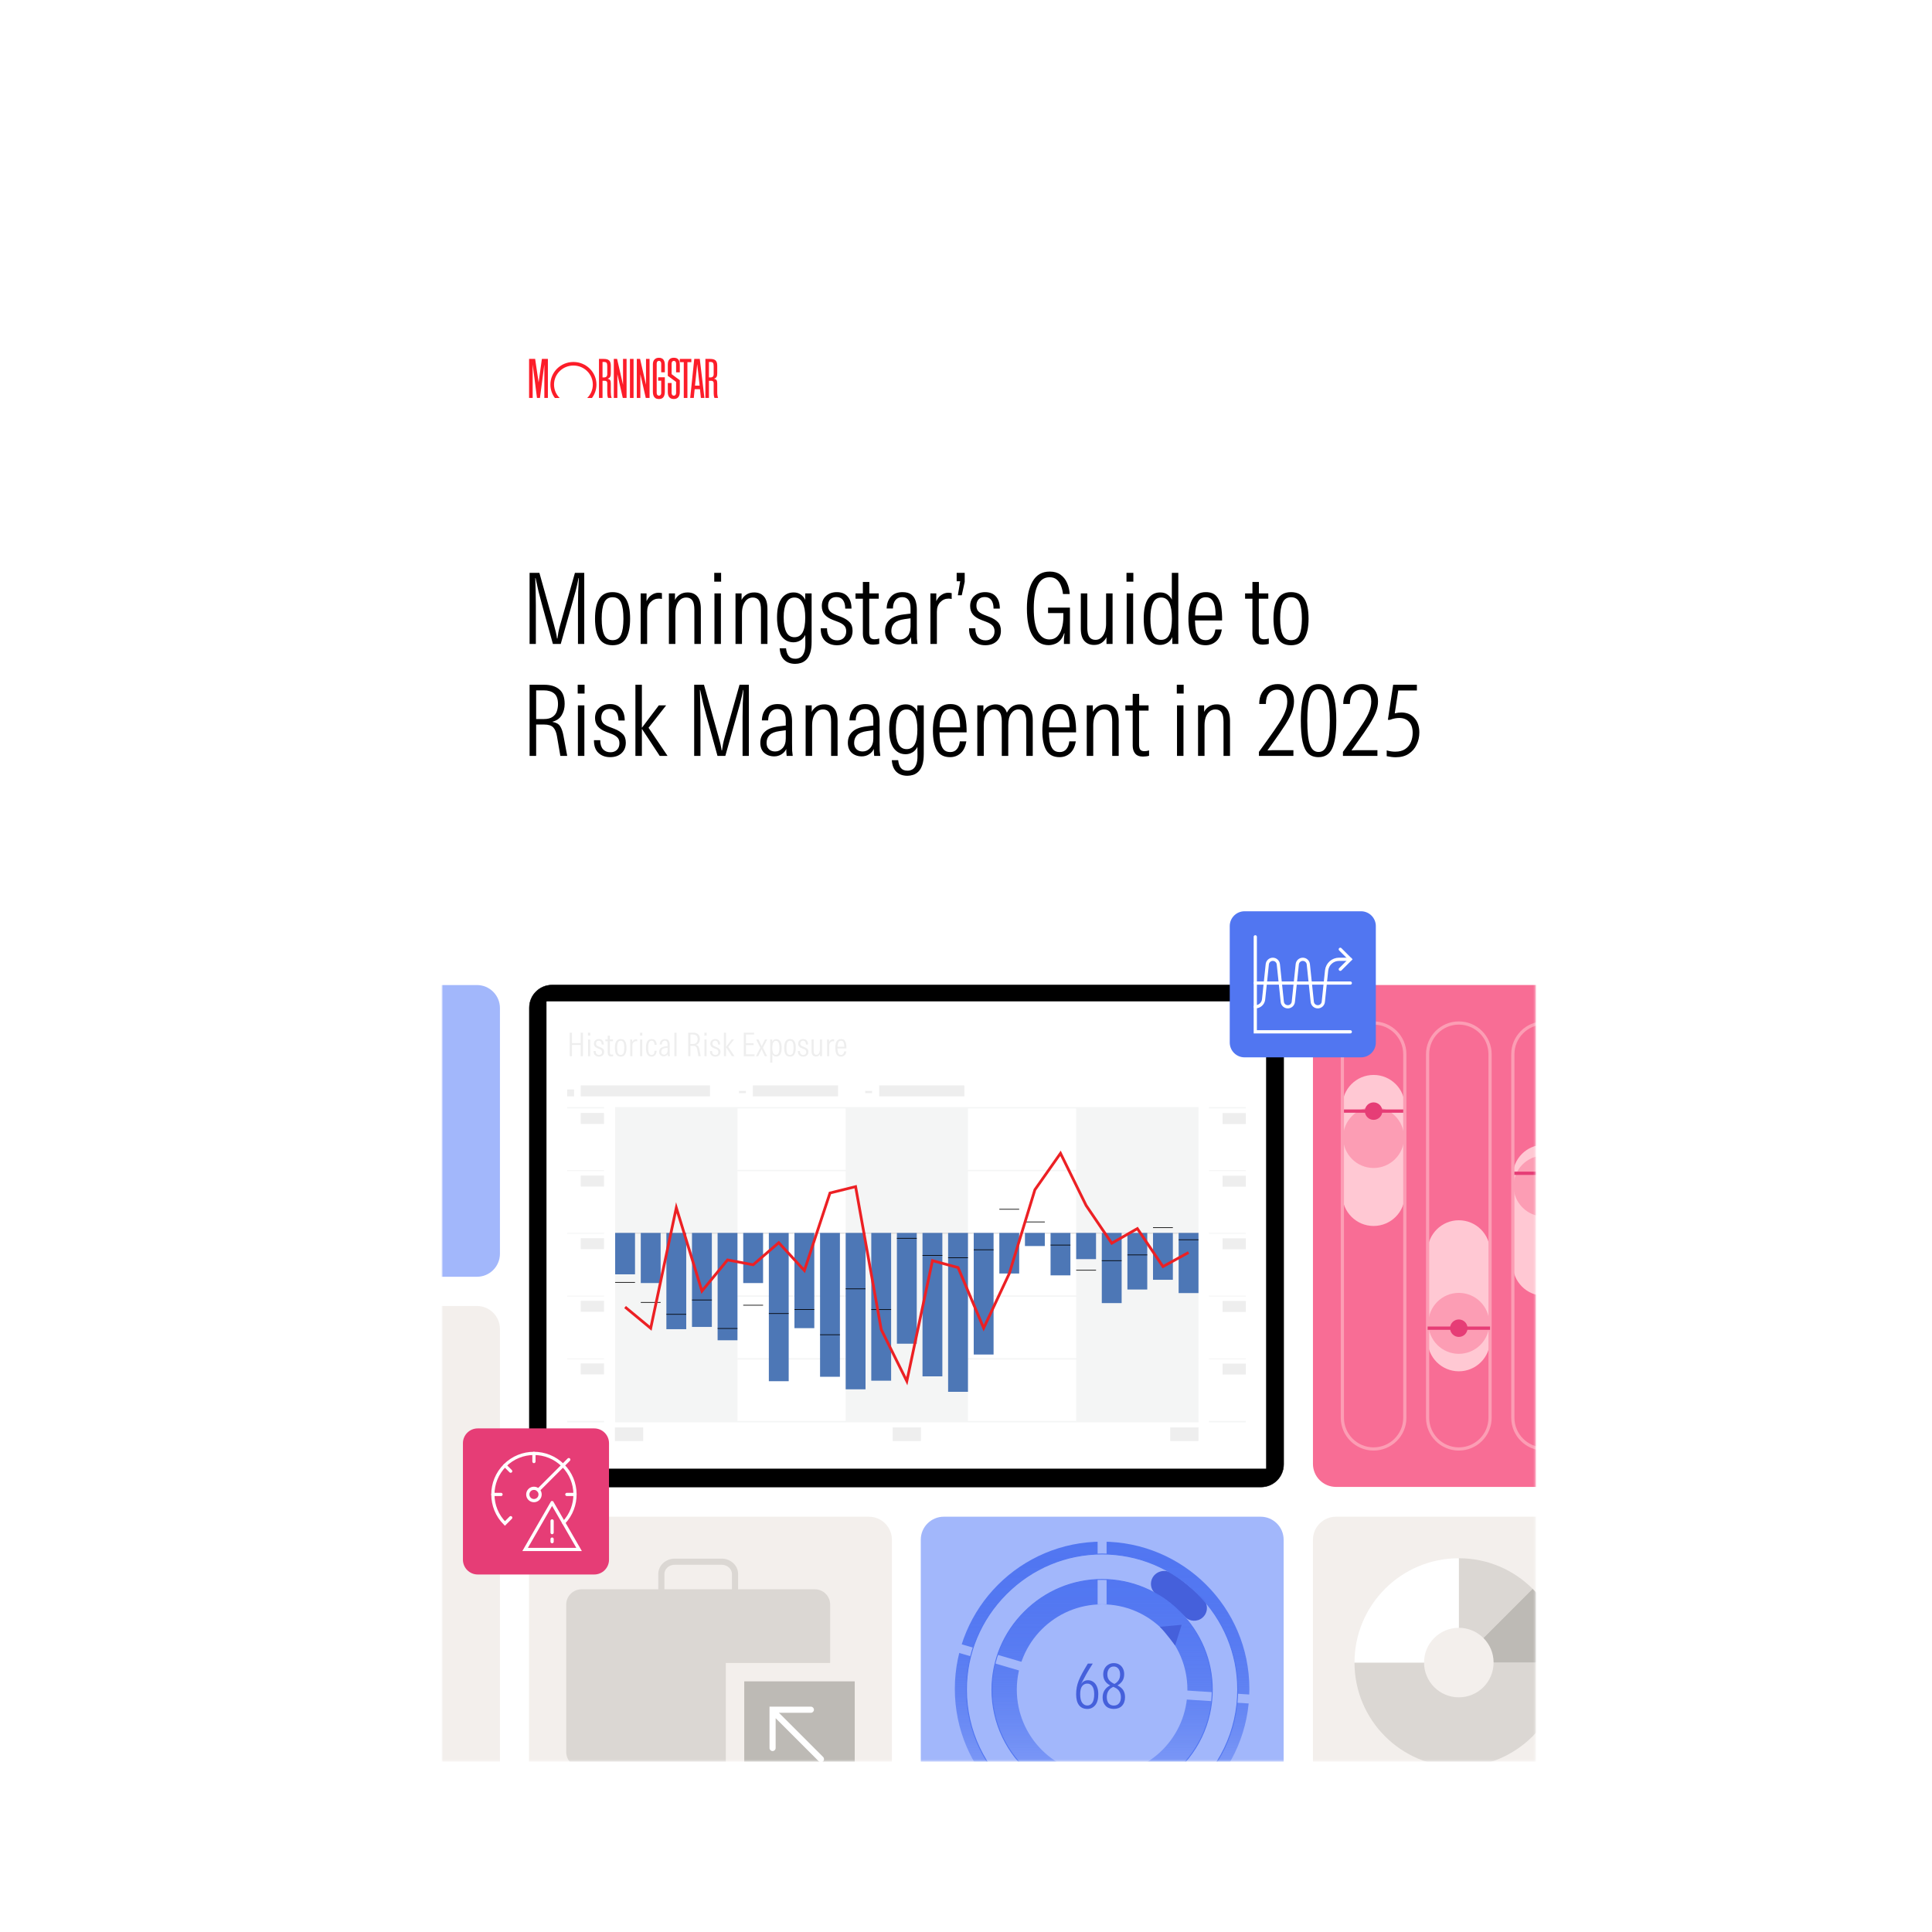 <svg width="1053" height="1053" viewBox="0 0 1053 1053" fill="none" xmlns="http://www.w3.org/2000/svg">
<g filter="url(#filter0_d_1324_17091)">
<mask id="mask0_1324_17091" style="mask-type:alpha" maskUnits="userSpaceOnUse" x="229" y="106" width="596" height="842">
<path d="M824.82 106H229V947.89H824.82V106Z" fill="white"/>
</mask>
<g mask="url(#mask0_1324_17091)">
<path d="M824.82 106H229V947.89H824.82V106Z" fill="white"/>
<path d="M703.621 537.441V785.881C703.621 792.811 709.241 798.431 716.171 798.431H850.071C857.001 798.431 862.621 792.811 862.621 785.881V537.441C862.621 530.511 857.001 524.891 850.071 524.891H716.171C709.241 524.891 703.621 530.511 703.621 537.441Z" fill="#F86D95"/>
<path d="M753.692 590.911C753.692 581.511 746.072 573.891 736.672 573.891C727.272 573.891 719.652 581.511 719.652 590.911V639.191C719.652 648.591 727.272 656.211 736.672 656.211C746.072 656.211 753.692 648.591 753.692 639.191V590.911Z" fill="#FFC8D3"/>
<path d="M736.673 624.611C745.843 624.611 753.283 617.171 753.283 608.001C753.283 598.831 745.843 591.391 736.673 591.391C727.503 591.391 720.062 598.831 720.062 608.001C720.062 617.171 727.503 624.611 736.673 624.611Z" fill="#FC9DB4"/>
<path d="M719.66 593.602H753.69" stroke="#E63D76" stroke-width="1.79" stroke-miterlimit="10"/>
<path d="M736.67 598.372C739.3 598.372 741.43 596.242 741.43 593.612C741.43 590.982 739.3 588.852 736.67 588.852C734.04 588.852 731.91 590.982 731.91 593.612C731.91 596.242 734.04 598.372 736.67 598.372Z" fill="#E63D76"/>
<path d="M753.692 562.614C753.692 553.214 746.072 545.594 736.672 545.594C727.272 545.594 719.652 553.214 719.652 562.614V760.734C719.652 770.134 727.272 777.754 736.672 777.754C746.072 777.754 753.692 770.134 753.692 760.734V562.614Z" stroke="#FC9DB4" stroke-width="1.75" stroke-miterlimit="10"/>
<path d="M846.603 628.942C846.603 619.542 838.983 611.922 829.583 611.922C820.183 611.922 812.562 619.542 812.562 628.942V677.222C812.562 686.622 820.183 694.242 829.583 694.242C838.983 694.242 846.603 686.622 846.603 677.222V628.942Z" fill="#FFC8D3"/>
<path d="M829.583 651.04C838.753 651.04 846.193 643.6 846.193 634.43C846.193 625.26 838.753 617.82 829.583 617.82C820.413 617.82 812.973 625.26 812.973 634.43C812.973 643.6 820.413 651.04 829.583 651.04Z" fill="#FC9DB4"/>
<path d="M812.57 627.492H846.61" stroke="#E63D76" stroke-width="1.79" stroke-miterlimit="10"/>
<path d="M846.603 562.614C846.603 553.214 838.983 545.594 829.583 545.594C820.183 545.594 812.562 553.214 812.562 562.614V760.734C812.562 770.134 820.183 777.754 829.583 777.754C838.983 777.754 846.603 770.134 846.603 760.734V562.614Z" stroke="#FC9DB4" stroke-width="1.75" stroke-miterlimit="10"/>
<path d="M800.149 670.122C800.149 660.722 792.529 653.102 783.129 653.102C773.729 653.102 766.109 660.722 766.109 670.122V718.402C766.109 727.802 773.729 735.422 783.129 735.422C792.529 735.422 800.149 727.802 800.149 718.402V670.122Z" fill="#FFC8D3"/>
<path d="M783.13 725.9C792.3 725.9 799.74 718.46 799.74 709.29C799.74 700.12 792.3 692.68 783.13 692.68C773.96 692.68 766.52 700.12 766.52 709.29C766.52 718.46 773.96 725.9 783.13 725.9Z" fill="#FC9DB4"/>
<path d="M800.149 562.614C800.149 553.214 792.529 545.594 783.129 545.594C773.729 545.594 766.109 553.214 766.109 562.614V760.734C766.109 770.134 773.729 777.754 783.129 777.754C792.529 777.754 800.149 770.134 800.149 760.734V562.614Z" stroke="#FC9DB4" stroke-width="1.75" stroke-miterlimit="10"/>
<path d="M766.121 711.914H800.151" stroke="#E63D76" stroke-width="1.79" stroke-miterlimit="10"/>
<path d="M783.119 716.684C785.749 716.684 787.879 714.554 787.879 711.924C787.879 709.294 785.749 707.164 783.119 707.164C780.489 707.164 778.359 709.294 778.359 711.924C778.359 714.554 780.489 716.684 783.119 716.684Z" fill="#E63D76"/>
<path d="M675.271 524.891H288.901C282.071 524.891 276.531 530.421 276.531 537.241V786.141C276.531 792.961 282.071 798.491 288.901 798.491H675.281C682.111 798.491 687.651 792.961 687.651 786.141V537.241C687.651 530.421 682.111 524.891 675.281 524.891H675.271ZM677.881 787.411H285.901V533.851H677.881V787.411Z" fill="black"/>
<path d="M675.271 524.891H288.901C282.071 524.891 276.531 530.421 276.531 537.241V786.141C276.531 792.961 282.071 798.491 288.901 798.491H675.281C682.111 798.491 687.651 792.961 687.651 786.141V537.241C687.651 530.421 682.111 524.891 675.281 524.891H675.271Z" stroke="black" stroke-width="0.25" stroke-miterlimit="10"/>
<path d="M678.082 533.852H286.102V788.482H678.082V533.852Z" fill="white"/>
<path d="M389.961 591.789H323.301V762.869H389.961V591.789Z" fill="#F4F5F5"/>
<path d="M515.59 591.789H448.93V762.869H515.59V591.789Z" fill="#F4F5F5"/>
<path d="M641.23 591.789H574.57V762.869H641.23V591.789Z" fill="#F4F5F5"/>
<path d="M298.551 563.679V550.859H299.751V556.559H304.521V550.859H305.721V563.679H304.521V557.569H299.751V563.679H298.551ZM308.521 563.679V554.569H309.691V563.679H308.521ZM308.481 552.449V550.859H309.721V552.449H308.481ZM314.451 563.909C313.591 563.909 312.881 563.649 312.331 563.129C311.791 562.609 311.521 561.849 311.541 560.849H312.671C312.671 561.559 312.831 562.099 313.161 562.469C313.501 562.829 313.951 563.019 314.501 563.019C314.981 563.019 315.371 562.879 315.671 562.599C315.981 562.309 316.131 561.909 316.131 561.399C316.131 560.949 316.011 560.609 315.761 560.359C315.521 560.109 315.171 559.899 314.681 559.709L313.711 559.339C313.061 559.089 312.571 558.769 312.231 558.369C311.901 557.969 311.741 557.459 311.741 556.849C311.741 556.079 311.991 555.479 312.501 555.029C313.011 554.569 313.651 554.339 314.441 554.339C315.281 554.339 315.921 554.599 316.381 555.119C316.851 555.639 317.091 556.369 317.091 557.309H315.961C315.961 556.649 315.821 556.139 315.551 555.769C315.281 555.409 314.881 555.219 314.371 555.219C313.901 555.219 313.531 555.359 313.261 555.639C313.001 555.919 312.871 556.309 312.871 556.789C312.871 557.189 312.981 557.519 313.211 557.779C313.451 558.029 313.821 558.249 314.321 558.449L315.241 558.799C315.901 559.059 316.411 559.379 316.761 559.749C317.111 560.109 317.291 560.629 317.291 561.289C317.291 562.079 317.031 562.709 316.511 563.199C316.001 563.669 315.321 563.909 314.461 563.909H314.451ZM321.101 563.799C320.451 563.799 319.981 563.619 319.691 563.249C319.401 562.889 319.251 562.409 319.251 561.839V555.519H317.931V554.569H319.251V552.499H320.421V554.569H322.121V555.519H320.411V561.659C320.411 562.049 320.481 562.339 320.621 562.539C320.771 562.729 321.021 562.819 321.361 562.819C321.671 562.819 321.951 562.769 322.211 562.679V563.649C322.001 563.709 321.801 563.739 321.631 563.759C321.451 563.779 321.281 563.799 321.121 563.799H321.101ZM326.321 563.909C325.231 563.909 324.421 563.509 323.921 562.709C323.411 561.909 323.161 560.709 323.161 559.129C323.161 557.549 323.411 556.359 323.921 555.559C324.431 554.749 325.231 554.339 326.321 554.339C327.411 554.339 328.221 554.739 328.721 555.539C329.231 556.339 329.481 557.539 329.481 559.119C329.481 560.699 329.231 561.869 328.721 562.689C328.211 563.499 327.411 563.909 326.321 563.909ZM326.321 562.989C327.061 562.989 327.571 562.669 327.861 562.019C328.141 561.359 328.281 560.399 328.281 559.119C328.281 557.839 328.141 556.869 327.861 556.219C327.581 555.569 327.071 555.249 326.321 555.249C325.571 555.249 325.101 555.579 324.801 556.239C324.511 556.899 324.361 557.859 324.361 559.119C324.361 560.379 324.511 561.369 324.801 562.019C325.091 562.669 325.601 562.989 326.321 562.989ZM331.501 563.679V554.569H332.561V555.959C332.801 555.449 333.111 555.079 333.501 554.829C333.891 554.569 334.301 554.439 334.741 554.439C334.821 554.439 334.911 554.439 335.001 554.459C335.111 554.469 335.221 554.489 335.341 554.509V555.569C335.261 555.549 335.171 555.529 335.081 555.519C335.001 555.509 334.901 555.499 334.781 555.499C334.201 555.499 333.711 555.709 333.301 556.139C332.891 556.549 332.681 557.129 332.681 557.889V563.679H331.511H331.501ZM336.881 563.679V554.569H338.051V563.679H336.881ZM336.851 552.449V550.859H338.091V552.449H336.851ZM343.131 563.909C341.091 563.909 340.081 562.319 340.081 559.129C340.081 557.559 340.331 556.379 340.841 555.559C341.351 554.749 342.131 554.339 343.211 554.339C344.081 554.339 344.741 554.619 345.191 555.169C345.651 555.719 345.901 556.509 345.951 557.519H344.801C344.781 556.879 344.641 556.349 344.391 555.909C344.151 555.469 343.761 555.259 343.211 555.259C342.521 555.259 342.021 555.589 341.731 556.249C341.441 556.899 341.291 557.859 341.291 559.129C341.291 560.479 341.441 561.469 341.751 562.079C342.061 562.689 342.531 562.999 343.181 562.999C343.701 562.999 344.091 562.799 344.361 562.399C344.631 561.989 344.771 561.419 344.781 560.699H345.951C345.891 561.739 345.611 562.529 345.101 563.079C344.611 563.629 343.951 563.909 343.141 563.909H343.131ZM349.811 563.769C349.091 563.769 348.491 563.559 348.011 563.129C347.541 562.709 347.301 562.099 347.301 561.309C347.301 560.519 347.561 559.859 348.091 559.349C348.621 558.829 349.461 558.499 350.601 558.359L351.891 558.199V557.259C351.891 556.549 351.761 556.039 351.501 555.719C351.251 555.389 350.881 555.229 350.391 555.229C349.901 555.229 349.471 555.409 349.171 555.759C348.881 556.109 348.721 556.619 348.711 557.279H347.581C347.601 556.399 347.861 555.689 348.361 555.139C348.851 554.599 349.551 554.329 350.441 554.329C351.121 554.329 351.651 554.469 352.011 554.749C352.391 555.029 352.651 555.409 352.791 555.879C352.941 556.349 353.021 556.869 353.021 557.449V561.349C353.021 561.949 353.021 562.409 353.041 562.729C353.061 563.049 353.101 563.359 353.151 563.669H352.061C352.041 563.479 352.021 563.279 352.011 563.069C352.001 562.859 351.991 562.639 351.991 562.419C351.811 562.819 351.531 563.139 351.121 563.389C350.731 563.639 350.301 563.759 349.811 563.759V563.769ZM349.971 562.879C350.491 562.879 350.941 562.679 351.311 562.279C351.701 561.869 351.891 561.289 351.891 560.529V559.049L350.761 559.209C349.921 559.329 349.321 559.569 348.961 559.929C348.611 560.289 348.431 560.769 348.431 561.339C348.431 561.819 348.571 562.199 348.851 562.469C349.131 562.739 349.501 562.879 349.961 562.879H349.971ZM355.591 563.679V550.859H356.761V563.679H355.591ZM363.131 563.679V550.859H365.761C366.911 550.859 367.811 551.129 368.461 551.669C369.121 552.199 369.451 553.079 369.451 554.319C369.451 555.069 369.271 555.739 368.921 556.329C368.581 556.919 368.031 557.309 367.261 557.509V557.549C367.921 557.669 368.371 557.919 368.621 558.309C368.881 558.689 369.081 559.239 369.221 559.969L369.911 563.679H368.671L368.071 560.179C367.951 559.449 367.731 558.909 367.401 558.559C367.071 558.209 366.521 558.029 365.761 558.029H364.311V563.679H363.131ZM364.311 557.039H365.691C366.371 557.039 366.901 556.909 367.261 556.649C367.641 556.389 367.901 556.059 368.041 555.639C368.181 555.219 368.251 554.779 368.251 554.329C368.251 553.439 368.021 552.799 367.561 552.419C367.101 552.039 366.471 551.849 365.671 551.849H364.311V557.019V557.039ZM371.961 563.679V554.569H373.131V563.679H371.961ZM371.921 552.449V550.859H373.161V552.449H371.921ZM377.881 563.909C377.021 563.909 376.311 563.649 375.761 563.129C375.221 562.609 374.951 561.849 374.971 560.849H376.101C376.101 561.559 376.261 562.099 376.591 562.469C376.931 562.829 377.381 563.019 377.931 563.019C378.411 563.019 378.801 562.879 379.101 562.599C379.411 562.309 379.561 561.909 379.561 561.399C379.561 560.949 379.441 560.609 379.191 560.359C378.951 560.109 378.601 559.899 378.111 559.709L377.141 559.339C376.491 559.089 376.001 558.769 375.661 558.369C375.331 557.969 375.171 557.459 375.171 556.849C375.171 556.079 375.421 555.479 375.931 555.029C376.441 554.569 377.081 554.339 377.871 554.339C378.711 554.339 379.351 554.599 379.811 555.119C380.281 555.639 380.521 556.369 380.521 557.309H379.391C379.391 556.649 379.251 556.139 378.981 555.769C378.711 555.409 378.311 555.219 377.801 555.219C377.331 555.219 376.961 555.359 376.691 555.639C376.431 555.919 376.301 556.309 376.301 556.789C376.301 557.189 376.411 557.519 376.641 557.779C376.881 558.029 377.251 558.249 377.751 558.449L378.671 558.799C379.331 559.059 379.841 559.379 380.191 559.749C380.541 560.109 380.721 560.629 380.721 561.289C380.721 562.079 380.461 562.709 379.941 563.199C379.431 563.669 378.751 563.909 377.891 563.909H377.881ZM382.561 563.679V550.859H383.731V558.589H383.751L386.791 554.559H388.111L384.931 558.599L388.361 563.669H386.951L383.751 558.809H383.731V563.669H382.561V563.679ZM393.391 563.679V550.859H399.001V551.869H394.591V556.619H398.741V557.609H394.591V562.679H399.271V563.689H393.391V563.679ZM400.041 563.679L402.421 559.039L400.181 554.569H401.451L403.161 558.219L404.941 554.569H406.161L403.831 559.089L406.131 563.679H404.881L403.101 559.939L401.261 563.679H400.041ZM407.801 567.209V554.569H408.881V555.789C409.131 555.309 409.441 554.949 409.821 554.729C410.211 554.509 410.641 554.389 411.111 554.389C412.021 554.389 412.731 554.779 413.251 555.559C413.781 556.329 414.041 557.509 414.041 559.129C414.041 560.749 413.781 561.939 413.251 562.709C412.731 563.479 412.011 563.859 411.101 563.859C410.591 563.859 410.161 563.739 409.791 563.509C409.441 563.259 409.171 562.959 408.981 562.589V567.219H407.811L407.801 567.209ZM410.891 562.939C411.571 562.939 412.071 562.619 412.371 561.969C412.681 561.319 412.831 560.379 412.831 559.129C412.831 557.879 412.681 556.949 412.371 556.299C412.061 555.639 411.571 555.309 410.891 555.309C410.211 555.309 409.711 555.639 409.411 556.299C409.101 556.949 408.951 557.889 408.951 559.129C408.951 560.369 409.101 561.329 409.411 561.969C409.721 562.619 410.211 562.939 410.891 562.939ZM418.591 563.909C417.501 563.909 416.691 563.509 416.191 562.709C415.681 561.909 415.431 560.709 415.431 559.129C415.431 557.549 415.681 556.359 416.191 555.559C416.701 554.749 417.501 554.339 418.591 554.339C419.681 554.339 420.491 554.739 420.991 555.539C421.501 556.339 421.751 557.539 421.751 559.119C421.751 560.699 421.501 561.869 420.991 562.689C420.481 563.509 419.681 563.909 418.591 563.909ZM418.591 562.989C419.331 562.989 419.841 562.669 420.131 562.019C420.411 561.359 420.551 560.399 420.551 559.119C420.551 557.839 420.411 556.869 420.131 556.219C419.851 555.569 419.341 555.249 418.591 555.249C417.841 555.249 417.371 555.579 417.071 556.239C416.771 556.899 416.631 557.859 416.631 559.119C416.631 560.379 416.781 561.369 417.071 562.019C417.361 562.669 417.871 562.989 418.591 562.989ZM425.781 563.909C424.921 563.909 424.211 563.649 423.661 563.129C423.121 562.609 422.851 561.849 422.871 560.849H424.001C424.001 561.559 424.161 562.099 424.491 562.469C424.831 562.829 425.281 563.019 425.831 563.019C426.311 563.019 426.701 562.879 427.001 562.599C427.311 562.309 427.461 561.909 427.461 561.399C427.461 560.949 427.341 560.609 427.091 560.359C426.851 560.109 426.501 559.899 426.011 559.709L425.041 559.339C424.391 559.089 423.901 558.769 423.561 558.369C423.231 557.969 423.071 557.459 423.071 556.849C423.071 556.079 423.321 555.479 423.831 555.029C424.341 554.569 424.981 554.339 425.771 554.339C426.611 554.339 427.251 554.599 427.711 555.119C428.181 555.639 428.421 556.369 428.421 557.309H427.291C427.291 556.649 427.151 556.139 426.881 555.769C426.611 555.409 426.211 555.219 425.701 555.219C425.231 555.219 424.861 555.359 424.591 555.639C424.331 555.919 424.201 556.309 424.201 556.789C424.201 557.189 424.311 557.519 424.541 557.779C424.781 558.029 425.151 558.249 425.651 558.449L426.571 558.799C427.231 559.059 427.741 559.379 428.091 559.749C428.441 560.109 428.621 560.629 428.621 561.289C428.621 562.079 428.361 562.709 427.841 563.199C427.331 563.669 426.651 563.909 425.791 563.909H425.781ZM432.721 563.849C432.001 563.849 431.431 563.609 430.991 563.139C430.551 562.669 430.341 561.919 430.341 560.899V554.559H431.511V560.719C431.511 561.509 431.631 562.069 431.881 562.419C432.141 562.759 432.501 562.929 432.971 562.929C433.381 562.929 433.731 562.799 434.011 562.539C434.301 562.269 434.521 561.919 434.661 561.479C434.811 561.039 434.891 560.569 434.891 560.049V554.559H436.061V563.669H434.971V562.449C434.781 562.849 434.491 563.189 434.101 563.459C433.721 563.719 433.261 563.849 432.721 563.849ZM438.801 563.679V554.569H439.861V555.959C440.101 555.449 440.411 555.079 440.801 554.829C441.191 554.569 441.601 554.439 442.041 554.439C442.121 554.439 442.211 554.439 442.301 554.459C442.411 554.469 442.521 554.489 442.641 554.509V555.569C442.561 555.549 442.471 555.529 442.381 555.519C442.301 555.509 442.201 555.499 442.081 555.499C441.501 555.499 441.011 555.709 440.601 556.139C440.191 556.549 439.981 557.129 439.981 557.889V563.679H438.811H438.801ZM446.381 563.909C445.301 563.909 444.511 563.499 444.011 562.689C443.531 561.879 443.291 560.689 443.291 559.139C443.291 557.589 443.541 556.369 444.051 555.559C444.571 554.749 445.361 554.339 446.431 554.339C447.241 554.339 447.861 554.559 448.281 555.009C448.701 555.459 448.991 556.059 449.151 556.829C449.301 557.599 449.371 558.469 449.361 559.439H444.471C444.481 560.049 444.531 560.629 444.631 561.169C444.741 561.709 444.921 562.149 445.201 562.489C445.481 562.819 445.891 562.979 446.421 562.979C446.911 562.979 447.311 562.809 447.601 562.469C447.891 562.129 448.081 561.659 448.151 561.059H449.321C449.171 562.029 448.821 562.739 448.281 563.209C447.751 563.669 447.121 563.899 446.391 563.899L446.381 563.909ZM446.431 555.259C445.781 555.259 445.311 555.539 445.001 556.109C444.691 556.659 444.521 557.479 444.491 558.549H448.181C448.191 557.909 448.141 557.349 448.041 556.849C447.941 556.349 447.751 555.969 447.491 555.679C447.231 555.399 446.881 555.259 446.431 555.259Z" fill="#EEEEEE"/>
<path d="M646.949 762.867H667.029" stroke="#F4F5F5" stroke-width="0.75"/>
<path d="M646.949 728.648H667.029" stroke="#F4F5F5" stroke-width="0.5"/>
<path d="M646.949 694.43H667.029" stroke="#F4F5F5" stroke-width="0.5"/>
<path d="M646.949 660.219H667.029" stroke="#F4F5F5" stroke-width="0.5"/>
<path d="M646.949 626H667.029" stroke="#F4F5F5" stroke-width="0.5"/>
<path d="M646.949 591.789H667.029" stroke="#F4F5F5" stroke-width="0.75"/>
<path d="M297.141 762.867H317.231" stroke="#F4F5F5" stroke-width="0.75"/>
<path d="M297.141 728.648H317.231" stroke="#F4F5F5" stroke-width="0.5"/>
<path d="M297.141 694.43H317.231" stroke="#F4F5F5" stroke-width="0.5"/>
<path d="M297.141 660.219H317.231" stroke="#F4F5F5" stroke-width="0.5"/>
<path d="M297.141 626H317.231" stroke="#F4F5F5" stroke-width="0.5"/>
<path d="M297.141 591.789H317.231" stroke="#F4F5F5" stroke-width="0.75"/>
<path d="M323.301 728.648H641.231" stroke="#F4F5F5" stroke-width="0.75"/>
<path d="M323.301 694.43H641.231" stroke="#F4F5F5" stroke-width="0.75"/>
<path d="M641.231 660H323.301V660.35H641.231V660Z" fill="#CBCBCA"/>
<path d="M323.301 626H641.231" stroke="#F4F5F5" stroke-width="0.75"/>
<path d="M323.301 591.789H641.231" stroke="#F4F5F5" stroke-width="0.75"/>
<path d="M323.301 762.867H641.231" stroke="#F4F5F5" stroke-width="0.75"/>
<path d="M334.121 660H323.301V682.57H334.121V660Z" fill="#4D77B6"/>
<path d="M348.082 660H337.262V687.32H348.082V660Z" fill="#4D77B6"/>
<path d="M362.039 660H351.219V712.47H362.039V660Z" fill="#4D77B6"/>
<path d="M376 660H365.18V711.24H376V660Z" fill="#4D77B6"/>
<path d="M389.961 660H379.141V718.51H389.961V660Z" fill="#4D77B6"/>
<path d="M403.922 660H393.102V687.33H403.922V660Z" fill="#4D77B6"/>
<path d="M417.882 660H407.062V740.82H417.882V660Z" fill="#4D77B6"/>
<path d="M431.84 660H421.02V711.9H431.84V660Z" fill="#4D77B6"/>
<path d="M445.8 660H434.98V738.4H445.8V660Z" fill="#4D77B6"/>
<path d="M459.761 660H448.941V745.24H459.761V660Z" fill="#4D77B6"/>
<path d="M473.711 660H462.891V740.54H473.711V660Z" fill="#4D77B6"/>
<path d="M487.679 660H476.859V720.38H487.679V660Z" fill="#4D77B6"/>
<path d="M501.632 660H490.812V738.18H501.632V660Z" fill="#4D77B6"/>
<path d="M515.59 660H504.77V746.6H515.59V660Z" fill="#4D77B6"/>
<path d="M529.55 660H518.73V726.28H529.55V660Z" fill="#4D77B6"/>
<path d="M543.511 660H532.691V682.12H543.511V660Z" fill="#4D77B6"/>
<path d="M557.472 660H546.652V667.15H557.472V660Z" fill="#4D77B6"/>
<path d="M571.429 660H560.609V683.13H571.429V660Z" fill="#4D77B6"/>
<path d="M585.39 660H574.57V674.29H585.39V660Z" fill="#4D77B6"/>
<path d="M599.351 660H588.531V698.25H599.351V660Z" fill="#4D77B6"/>
<path d="M613.312 660H602.492V690.85H613.312V660Z" fill="#4D77B6"/>
<path d="M627.269 660H616.449V685.54H627.269V660Z" fill="#4D77B6"/>
<path d="M641.23 660H630.41V692.79H641.23V660Z" fill="#4D77B6"/>
<path d="M334.121 686.766H323.301V687.136H334.121V686.766Z" fill="black"/>
<path d="M348.082 697.688H337.262V698.057H348.082V697.688Z" fill="black"/>
<path d="M362.039 704.18H351.219V704.55H362.039V704.18Z" fill="black"/>
<path d="M376 696.367H365.18V696.737H376V696.367Z" fill="black"/>
<path d="M389.961 711.898H379.141V712.268H389.961V711.898Z" fill="black"/>
<path d="M403.922 699.219H393.102V699.589H403.922V699.219Z" fill="black"/>
<path d="M417.882 703.758H407.062V704.128H417.882V703.758Z" fill="black"/>
<path d="M431.84 701.578H421.02V701.948H431.84V701.578Z" fill="black"/>
<path d="M445.8 715.312H434.98V715.682H445.8V715.312Z" fill="black"/>
<path d="M459.761 690.297H448.941V690.667H459.761V690.297Z" fill="black"/>
<path d="M473.711 701.602H462.891V701.972H473.711V701.602Z" fill="black"/>
<path d="M487.679 662.742H476.859V663.112H487.679V662.742Z" fill="black"/>
<path d="M501.632 672.086H490.812V672.456H501.632V672.086Z" fill="black"/>
<path d="M515.59 673.367H504.77V673.737H515.59V673.367Z" fill="black"/>
<path d="M529.55 669H518.73V669.37H529.55V669Z" fill="black"/>
<path d="M543.511 646.922H532.691V647.292H543.511V646.922Z" fill="black"/>
<path d="M557.472 653.828H546.652V654.198H557.472V653.828Z" fill="black"/>
<path d="M571.429 666.438H560.609V666.807H571.429V666.438Z" fill="black"/>
<path d="M585.39 680.148H574.57V680.518H585.39V680.148Z" fill="black"/>
<path d="M599.351 674.938H588.531V675.307H599.351V674.938Z" fill="black"/>
<path d="M613.312 671.797H602.492V672.167H613.312V671.797Z" fill="black"/>
<path d="M627.269 656.953H616.449V657.323H627.269V656.953Z" fill="black"/>
<path d="M641.23 663.539H630.41V663.909H641.23V663.539Z" fill="black"/>
<path d="M328.711 700.397L342.671 711.947L356.631 646.257L370.591 691.687L384.551 674.717L398.511 677.367L412.471 665.317L426.431 680.487L440.391 638.237L454.351 634.777L468.311 712.627L482.271 740.807L496.231 675.107L510.191 678.877L524.151 711.867L538.111 682.127L552.071 636.477L566.031 616.617L579.991 645.037L593.951 665.617L607.911 657.647L621.871 678.337L635.831 670.667" stroke="#EC2024" stroke-width="1.5" stroke-miterlimit="8"/>
<path d="M300.901 581.82H297.141V585.58H300.901V581.82Z" fill="#EEEEEE"/>
<path d="M390.781 583.203H394.541" stroke="#EEEEEE" stroke-width="1.19"/>
<path d="M459.57 583.203H463.33" stroke="#EEEEEE" stroke-width="1.19"/>
<path d="M317.233 594.625H304.543V600.605H317.233V594.625Z" fill="#EEEEEE"/>
<path d="M317.233 628.75H304.543V634.73H317.233V628.75Z" fill="#EEEEEE"/>
<path d="M317.233 662.883H304.543V668.863H317.233V662.883Z" fill="#EEEEEE"/>
<path d="M317.233 697.008H304.543V702.988H317.233V697.008Z" fill="#EEEEEE"/>
<path d="M317.233 731.141H304.543V737.121H317.233V731.141Z" fill="#EEEEEE"/>
<path d="M374.973 579.602H304.543V585.582H374.973V579.602Z" fill="#EEEEEE"/>
<path d="M444.764 579.602H398.344V585.582H444.764V579.602Z" fill="#EEEEEE"/>
<path d="M513.635 579.602H467.215V585.582H513.635V579.602Z" fill="#EEEEEE"/>
<path d="M667.042 594.68H654.352V600.66H667.042V594.68Z" fill="#EEEEEE"/>
<path d="M667.042 628.812H654.352V634.792H667.042V628.812Z" fill="#EEEEEE"/>
<path d="M667.042 662.953H654.352V668.933H667.042V662.953Z" fill="#EEEEEE"/>
<path d="M667.042 697.078H654.352V703.058H667.042V697.078Z" fill="#EEEEEE"/>
<path d="M667.042 731.211H654.352V737.191H667.042V731.211Z" fill="#EEEEEE"/>
<path d="M338.582 765.992H323.172V773.422H338.582V765.992Z" fill="#EEEEEE"/>
<path d="M489.972 765.992H474.562V773.422H489.972V765.992Z" fill="#EEEEEE"/>
<path d="M641.23 765.992H625.82V773.422H641.23V765.992Z" fill="#EEEEEE"/>
<path d="M703.621 827.23V961.13C703.621 968.061 709.24 973.68 716.171 973.68H850.071C857.002 973.68 862.621 968.061 862.621 961.13V827.23C862.621 820.299 857.002 814.68 850.071 814.68H716.171C709.24 814.68 703.621 820.299 703.621 827.23Z" fill="#F3EFEC"/>
<path d="M783.122 951.032C814.522 951.032 839.982 925.572 839.982 894.172H802.072C802.072 904.642 793.582 913.122 783.122 913.122C772.662 913.122 764.172 904.632 764.172 894.172H726.262C726.262 925.572 751.722 951.032 783.122 951.032Z" fill="#DBD7D3"/>
<path d="M783.121 837.312C798.821 837.312 813.041 843.673 823.331 853.963L796.521 880.773C793.091 877.343 788.351 875.222 783.121 875.222V837.312Z" fill="#DBD7D3"/>
<path d="M839.991 894.171C839.991 878.471 833.631 864.251 823.341 853.961L796.531 880.771C799.961 884.201 802.081 888.941 802.081 894.171H839.991Z" fill="#BDBAB5"/>
<path d="M764.172 894.172C764.172 883.702 772.662 875.222 783.122 875.222V837.312C751.722 837.312 726.262 862.772 726.262 894.172H764.172Z" fill="white"/>
<path d="M89.391 537.448L89.391 671.348C89.391 678.28 95.01 683.898 101.941 683.898H247.951C254.882 683.898 260.501 678.28 260.501 671.348V537.448C260.501 530.517 254.882 524.898 247.951 524.898H101.941C95.01 524.898 89.391 530.517 89.391 537.448Z" fill="#A2B7FB"/>
<path d="M89.391 712.372L89.391 957.763C89.391 964.694 95.009 970.312 101.941 970.312H247.951C254.882 970.312 260.501 964.694 260.501 957.763V712.372C260.501 705.441 254.882 699.823 247.951 699.823H101.941C95.009 699.823 89.391 705.441 89.391 712.372Z" fill="#F3EFEC"/>
<path d="M276.359 827.222V961.122C276.359 968.053 281.978 973.672 288.909 973.672H461.579C468.511 973.672 474.129 968.053 474.129 961.122V827.222C474.129 820.291 468.511 814.672 461.579 814.672H288.909C281.978 814.672 276.359 820.291 276.359 827.222Z" fill="#F3EFEC"/>
<path fill-rule="evenodd" clip-rule="evenodd" d="M390.301 854.236V845.876C390.301 841.136 386.131 837.516 381.331 837.516H355.771C350.971 837.516 346.801 841.146 346.801 845.876V854.236H304.981C300.361 854.236 296.621 857.976 296.621 862.596V942.896C296.621 947.516 300.361 951.256 304.981 951.256H383.611V894.376H440.491V862.596C440.491 857.976 436.751 854.236 432.131 854.236H390.311H390.301ZM355.771 840.856C352.541 840.856 350.151 843.246 350.151 845.876V854.236H386.951V845.876C386.951 843.256 384.561 840.856 381.331 840.856H355.771Z" fill="#DBD7D3"/>
<path d="M453.872 904.422H393.652V964.642H445.512C450.132 964.642 453.872 960.902 453.872 956.282V904.422Z" fill="#BDBAB5"/>
<path d="M407.43 940.743C407.43 941.663 408.18 942.413 409.1 942.413C410.02 942.413 410.77 941.663 410.77 940.743V924.483L434.28 947.993C434.93 948.643 435.99 948.643 436.65 947.993C437.3 947.343 437.3 946.283 436.65 945.623L412.57 921.543H429.97C430.89 921.543 431.64 920.793 431.64 919.873C431.64 918.953 430.89 918.203 429.97 918.203H407.43V940.743Z" fill="white"/>
<path d="M729.82 484.688H666.34C661.883 484.688 658.27 488.301 658.27 492.758V556.237C658.27 560.694 661.883 564.307 666.34 564.307H729.82C734.276 564.307 737.89 560.694 737.89 556.237V492.758C737.89 488.301 734.276 484.688 729.82 484.688Z" fill="#5176F1"/>
<path d="M672.191 498.609V550.389H723.971" stroke="white" stroke-width="1.75" stroke-miterlimit="10" stroke-linecap="round"/>
<path d="M723.973 510.867H717.843C714.353 510.867 711.433 513.497 711.063 516.967L709.263 534.047C709.103 535.587 707.803 536.757 706.253 536.757C704.703 536.757 703.403 535.587 703.243 534.047L701.093 513.577C700.933 512.037 699.633 510.867 698.083 510.867C696.533 510.867 695.233 512.037 695.073 513.577L692.923 534.047C692.763 535.587 691.463 536.757 689.913 536.757C688.363 536.757 687.063 535.587 686.903 534.047L684.753 513.577C684.593 512.037 683.293 510.867 681.743 510.867C680.193 510.867 678.893 512.037 678.733 513.577L676.723 532.687C676.483 534.997 674.533 536.757 672.203 536.757" stroke="white" stroke-width="1.75" stroke-linecap="round"/>
<path d="M718.52 516.322L723.97 510.872L718.52 505.422" stroke="white" stroke-width="1.75" stroke-linecap="round"/>
<path d="M672.191 523.82H723.971" stroke="white" stroke-width="1.75" stroke-linecap="round"/>
<path d="M489.871 827.222V961.122C489.871 968.052 495.491 973.672 502.421 973.672H675.091C682.021 973.672 687.641 968.052 687.641 961.122V827.222C687.641 820.292 682.021 814.672 675.091 814.672H502.421C495.491 814.672 489.871 820.292 489.871 827.222Z" fill="#A2B7FB"/>
<path d="M588.7 988.806C633.03 988.806 668.97 952.866 668.97 908.536C668.97 864.206 633.03 828.266 588.7 828.266C544.37 828.266 508.43 864.206 508.43 908.536C508.43 952.866 544.37 988.806 588.7 988.806Z" fill="url(#paint0_linear_1324_17091)"/>
<path d="M587.742 908.914L671.702 914.204" stroke="#A2B7FB" stroke-width="4.9" stroke-linejoin="round"/>
<path d="M587.74 908.91L508.43 885.68" stroke="#A2B7FB" stroke-width="4.9" stroke-linejoin="round"/>
<path d="M588.699 825.18V862.41" stroke="#A2B7FB" stroke-width="4.9" stroke-linejoin="round"/>
<path d="M588.701 955.41C614.381 955.41 635.191 934.6 635.191 908.92C635.191 883.24 614.381 862.43 588.701 862.43C563.021 862.43 542.211 883.24 542.211 908.92C542.211 934.6 563.021 955.41 588.701 955.41Z" fill="#A2B7FB"/>
<path d="M630.799 967.962C628.779 967.962 626.77 967.082 625.4 965.382C622.99 962.402 623.46 958.032 626.44 955.622C640.62 944.162 648.75 927.142 648.75 908.912C648.75 892.992 642.47 877.942 631.07 866.542C619.67 855.142 604.62 848.862 588.7 848.862C572.78 848.862 557.73 855.142 546.33 866.542C534.93 877.942 528.65 892.992 528.65 908.912C528.65 927.022 536.7 943.982 550.72 955.432C553.69 957.852 554.13 962.222 551.71 965.192C549.29 968.162 544.92 968.602 541.95 966.182C524.68 952.082 514.77 931.212 514.77 908.912C514.77 889.282 522.49 870.752 536.51 856.732C550.53 842.712 569.06 834.992 588.69 834.992C608.32 834.992 626.85 842.712 640.87 856.732C654.89 870.752 662.609 889.282 662.609 908.912C662.609 931.352 652.6 952.312 635.14 966.412C633.86 967.452 632.32 967.952 630.78 967.952H630.799V967.962Z" fill="#A2B7FB"/>
<path d="M580.601 919.439C578.661 919.439 577.171 918.759 576.121 917.399C575.071 916.039 574.551 914.049 574.551 911.449C574.551 910.109 574.661 908.849 574.881 907.669C575.101 906.469 575.461 905.239 575.951 903.989C576.461 902.739 577.121 901.369 577.921 899.879C578.741 898.389 579.751 896.669 580.931 894.729H583.611C581.961 897.319 580.741 899.319 579.961 900.749C579.201 902.179 578.701 903.129 578.451 903.589C578.121 904.279 577.841 904.809 577.611 905.159C577.411 905.519 577.241 905.839 577.111 906.129C578.001 904.569 579.321 903.789 581.061 903.789C582.091 903.789 583.011 904.079 583.841 904.659C584.691 905.219 585.361 906.069 585.851 907.199C586.361 908.319 586.621 909.719 586.621 911.419C586.621 914.119 586.041 916.139 584.881 917.479C583.741 918.799 582.321 919.449 580.601 919.449V919.439ZM580.641 917.569C581.761 917.569 582.661 917.079 583.351 916.099C584.041 915.099 584.391 913.539 584.391 911.419C584.391 909.429 584.031 907.969 583.321 907.039C582.631 906.099 581.731 905.629 580.611 905.629C579.491 905.629 578.511 906.099 577.801 907.039C577.111 907.979 576.761 909.439 576.761 911.419C576.761 913.539 577.131 915.099 577.861 916.099C578.601 917.079 579.521 917.569 580.641 917.569ZM595.111 919.439C593.171 919.439 591.661 918.869 590.591 917.729C589.521 916.589 588.981 915.089 588.981 913.209C588.981 911.669 589.341 910.339 590.051 909.229C590.791 908.109 591.801 907.239 593.091 906.619C590.571 905.299 589.311 903.309 589.311 900.629C589.311 899.469 589.541 898.429 590.011 897.519C590.501 896.579 591.181 895.849 592.051 895.309C592.921 894.749 593.931 894.469 595.091 894.469C596.251 894.469 597.251 894.739 598.101 895.269C598.951 895.779 599.591 896.499 600.041 897.409C600.511 898.299 600.741 899.329 600.741 900.489C600.741 901.939 600.421 903.169 599.771 904.169C599.121 905.149 598.231 905.959 597.091 906.609C598.561 907.349 599.611 908.229 600.231 909.249C600.881 910.279 601.201 911.519 601.201 912.999C601.201 914.989 600.651 916.559 599.561 917.719C598.491 918.859 596.991 919.429 595.081 919.429H595.111V919.439ZM591.561 900.639C591.561 901.839 591.861 902.849 592.461 903.649C593.061 904.429 594.041 905.159 595.401 905.819C596.381 905.309 597.141 904.639 597.671 903.809C598.231 902.959 598.511 901.899 598.511 900.629C598.511 899.359 598.191 898.269 597.541 897.489C596.911 896.709 596.081 896.319 595.031 896.319C593.981 896.319 593.081 896.729 592.451 897.559C591.851 898.379 591.551 899.409 591.551 900.639H591.561ZM591.261 913.019C591.261 914.449 591.591 915.569 592.261 916.399C592.951 917.199 593.901 917.599 595.101 917.599C596.301 917.599 597.271 917.189 597.941 916.359C598.611 915.539 598.941 914.439 598.941 913.079C598.941 911.829 598.661 910.759 598.101 909.869C597.541 908.959 596.711 908.249 595.591 907.759L594.791 907.389L594.361 907.619C593.381 908.109 592.611 908.819 592.051 909.759C591.511 910.669 591.251 911.759 591.251 912.999V913.019H591.261Z" fill="#4560DB"/>
<path d="M628.5 884.87L632.06 873.57L620.18 874.68C623.23 877.73 628.5 884.87 628.5 884.87Z" fill="#4560DB"/>
<path d="M633.831 869.152C632.671 867.892 630.961 866.362 629.701 865.212C629.701 865.212 623.031 858.782 618.591 857.162C616.711 856.012 615.581 854.092 615.361 852.042C615.211 850.632 615.471 849.172 616.221 847.862C618.151 844.452 622.711 843.162 626.061 845.202C627.611 846.152 629.241 847.122 630.721 848.202C630.721 848.202 640.031 855.412 644.001 859.722C645.051 860.852 645.641 862.232 645.791 863.662C646.031 865.852 645.221 868.122 643.421 869.682C640.601 872.112 636.351 871.912 633.831 869.172V869.152Z" fill="#4560DB"/>
<path d="M531.891 861.516C530.931 862.666 530.021 863.846 529.141 865.046L531.891 861.516Z" fill="url(#paint1_linear_1324_17091)"/>
<path d="M630.799 967.962C628.779 967.962 626.77 967.082 625.4 965.382C622.99 962.402 623.46 958.032 626.44 955.622C640.62 944.162 648.75 927.142 648.75 908.912C648.75 892.992 642.47 877.942 631.07 866.542C619.67 855.142 604.62 848.862 588.7 848.862C572.78 848.862 557.73 855.142 546.33 866.542C534.93 877.942 528.65 892.992 528.65 908.912C528.65 927.022 536.7 943.982 550.72 955.432C553.69 957.852 554.13 962.222 551.71 965.192C549.29 968.162 544.92 968.602 541.95 966.182C524.68 952.082 514.77 931.212 514.77 908.912C514.77 889.282 522.49 870.752 536.51 856.732C550.53 842.712 569.06 834.992 588.69 834.992C608.32 834.992 626.85 842.712 640.87 856.732C654.89 870.752 662.609 889.282 662.609 908.912C662.609 931.352 652.6 952.312 635.14 966.412C633.86 967.452 632.32 967.952 630.78 967.952H630.799V967.962Z" stroke="#5176F1" stroke-width="0.5" stroke-miterlimit="10"/>
<path d="M311.882 766.547H248.402C243.942 766.547 240.332 770.157 240.332 774.617V838.097C240.332 842.557 243.942 846.167 248.402 846.167H311.882C316.342 846.167 319.952 842.557 319.952 838.097V774.617C319.952 770.157 316.342 766.547 311.882 766.547Z" fill="#E63D76"/>
<path d="M279.032 805.907C280.882 805.907 282.392 804.407 282.392 802.547C282.392 800.687 280.892 799.188 279.032 799.188C277.172 799.188 275.672 800.687 275.672 802.547C275.672 804.407 277.172 805.907 279.032 805.907Z" stroke="white" stroke-width="1.75" stroke-miterlimit="10" stroke-linecap="round"/>
<path d="M281.402 800.182L298.022 783.562" stroke="white" stroke-width="1.75" stroke-miterlimit="10" stroke-linecap="round"/>
<path d="M279.031 780.188V784.597" stroke="white" stroke-width="1.75" stroke-miterlimit="10" stroke-linecap="round"/>
<path d="M263.223 786.727L266.353 789.857" stroke="white" stroke-width="1.75" stroke-miterlimit="10" stroke-linecap="round"/>
<path d="M256.652 802.539H261.092" stroke="white" stroke-width="1.75" stroke-miterlimit="10" stroke-linecap="round"/>
<path d="M301.403 802.539H296.973" stroke="white" stroke-width="1.75" stroke-miterlimit="10" stroke-linecap="round"/>
<path d="M266.371 815.209L263.721 817.859L263.211 818.369C254.471 809.629 254.471 795.459 263.211 786.719C271.951 777.979 286.121 777.979 294.861 786.719C303.471 795.329 303.601 809.189 295.261 817.959" stroke="white" stroke-width="1.75" stroke-miterlimit="10" stroke-linecap="round"/>
<path d="M288.933 807.047L303.633 832.517H274.223L288.923 807.047H288.933Z" stroke="white" stroke-width="1.75"/>
<path d="M288.934 826.867V828.277" stroke="white" stroke-width="1.75" stroke-linecap="round"/>
<path d="M288.934 823.339V816.969" stroke="white" stroke-width="1.75" stroke-linecap="round"/>
<g opacity="0.9">
<path d="M331.359 204.922H333.331V183.635H331.359V204.922Z" fill="#FC0412"/>
<path d="M358.523 183.635H364.819V185.409H362.679V204.922H360.696V185.409H358.523V183.635Z" fill="#FC0412"/>
<path d="M329.525 183.635V204.922H327.459L324.504 191.991V204.922H322.566V183.635H324.349L327.587 197.732V183.635H329.525" fill="#FC0412"/>
<path d="M286.641 183.635V204.922H284.703V186.675L282.311 204.922H280.695L278.342 186.674V204.922H276.391V183.635H279.691L281.582 196.467L283.365 183.635H286.641" fill="#FC0412"/>
<path d="M310.666 204.93C312.2 202.885 313.107 200.361 313.107 197.626C313.107 190.823 307.487 185.306 300.554 185.306C293.621 185.306 288 190.823 288 197.626C288 200.359 288.906 202.886 290.438 204.93H293.05C291.154 203.054 289.983 200.477 289.983 197.626C289.983 191.897 294.716 187.252 300.554 187.252C306.392 187.252 311.125 191.897 311.125 197.626C311.125 200.473 309.956 203.054 308.064 204.93H310.666" fill="#FC0412"/>
<path d="M369.336 198.202L368.024 186.467L366.815 198.202H369.336ZM371.954 204.922H370.025L369.516 200.127H366.629L366.158 204.922H364.191L366.414 183.635H369.422L371.954 204.922Z" fill="#FC0412"/>
<path d="M348.4 202.216C348.4 203.176 347.827 203.665 347.168 203.665C346.51 203.665 345.935 203.176 345.935 202.216V186.139C345.935 185.181 346.51 184.691 347.168 184.691C347.826 184.691 348.4 185.181 348.4 186.139L348.396 186.908V190.921H350.38V187.827L350.375 186.933C350.361 184.28 349.305 183.016 347.099 183.016C345.134 183.016 343.855 184.384 343.855 186.482L343.858 187.264V200.589L343.855 201.451C343.855 204.177 344.936 205.508 347.147 205.508C349.352 205.508 350.38 204.201 350.38 201.394V193.65H346.737V195.514H348.396V201.51L348.4 202.216Z" fill="#FC0412"/>
<path d="M356.514 201.711V196.177L351.992 192.863V186.679C351.992 184.249 353.108 183.005 355.291 183.005C357.506 183.005 358.514 184.239 358.528 186.971L358.534 187.82V190.956H356.514V186.749L356.508 186.146C356.508 185.187 355.939 184.697 355.289 184.697C354.637 184.697 354.068 185.187 354.068 186.146V191.941L358.534 195.249V201.649C358.534 204.153 357.399 205.492 355.278 205.492C353.13 205.492 352.012 204.228 351.998 201.788L351.992 200.946V196.781H354.068V202.222C354.068 203.183 354.637 203.672 355.289 203.672C355.939 203.672 356.508 203.183 356.508 202.222L356.514 201.711Z" fill="#FC0412"/>
<path d="M316.417 185.311V193.74H317.113C318.391 193.74 318.992 193.165 318.992 191.943V187.604C318.992 185.857 318.58 185.31 317.262 185.31H316.417V185.311ZM321.392 204.922H319.417C319.146 204.204 319.027 203.532 319.015 202.632L318.999 201.542L318.991 200.991V196.835C318.991 195.963 318.45 195.566 317.826 195.566H316.417V204.922H314.48V183.635H317.007C319.844 183.635 320.937 184.653 320.937 187.377V191.374C320.937 193.164 320.631 193.916 319.204 194.433C319.224 194.439 319.244 194.446 319.265 194.452C320.613 194.839 320.915 195.341 320.93 197.019L320.937 197.792V201.678C320.937 203.094 321.045 203.862 321.392 204.922Z" fill="#FC0412"/>
<path d="M374.417 185.311V193.74H375.114C376.392 193.74 376.992 193.165 376.992 191.943V187.604C376.992 185.857 376.58 185.31 375.26 185.31H374.417V185.311ZM379.392 204.922H377.416C377.145 204.204 377.027 203.532 377.014 202.632L376.998 201.542L376.992 200.991V196.835C376.992 195.963 376.45 195.566 375.825 195.566H374.417V204.922H372.48V183.635H375.007C377.845 183.635 378.936 184.653 378.936 187.377V191.374C378.936 193.164 378.631 193.916 377.205 194.433C377.224 194.439 377.245 194.446 377.263 194.452C378.61 194.839 378.915 195.341 378.929 197.019L378.935 197.792V201.678C378.936 203.094 379.045 203.862 379.392 204.922Z" fill="#FC0412"/>
<path d="M342.051 183.635V204.922H339.984L337.032 191.991V204.922H335.094V183.635H336.877L340.113 197.732V183.635H342.051" fill="#FC0412"/>
</g>
<path d="M276.662 339V300.238H282.001L289.903 328.428C290.33 329.959 290.686 331.329 290.971 332.54C291.256 333.75 291.469 334.907 291.612 336.01H291.825C291.968 334.978 292.146 333.857 292.359 332.646C292.608 331.401 292.911 330.155 293.267 328.909L301.382 300.238H306.455V339H303.037V317.91C303.037 315.419 303.073 312.945 303.144 310.489C303.251 308.033 303.376 305.559 303.518 303.067H303.358C302.895 305.452 302.343 307.873 301.703 310.329C301.062 312.749 300.386 315.169 299.674 317.59L293.641 339H289.369L283.443 317.59C282.766 315.169 282.126 312.749 281.521 310.329C280.951 307.873 280.417 305.452 279.919 303.067H279.759C279.83 305.452 279.901 307.908 279.972 310.435C280.043 312.927 280.079 315.419 280.079 317.91V339H276.662ZM321.887 339.694C318.576 339.694 316.156 338.484 314.625 336.063C313.095 333.643 312.329 330.03 312.329 325.225C312.329 320.455 313.095 316.86 314.625 314.44C316.156 311.984 318.576 310.756 321.887 310.756C325.197 310.756 327.617 311.966 329.148 314.386C330.678 316.807 331.444 320.42 331.444 325.225C331.444 329.959 330.678 333.554 329.148 336.01C327.617 338.466 325.197 339.694 321.887 339.694ZM321.887 336.918C324.129 336.918 325.677 335.939 326.532 333.981C327.386 331.988 327.813 329.069 327.813 325.225C327.813 321.345 327.386 318.426 326.532 316.469C325.677 314.511 324.129 313.532 321.887 313.532C319.715 313.532 318.185 314.529 317.295 316.522C316.405 318.515 315.96 321.416 315.96 325.225C315.96 329.105 316.405 332.023 317.295 333.981C318.185 335.939 319.715 336.918 321.887 336.918ZM337.205 339V311.45H340.408V315.668C341.12 314.137 342.063 312.998 343.238 312.251C344.413 311.468 345.658 311.076 346.975 311.076C347.225 311.076 347.492 311.094 347.776 311.129C348.097 311.165 348.435 311.218 348.791 311.29V314.493C348.542 314.422 348.275 314.369 347.99 314.333C347.741 314.297 347.438 314.28 347.082 314.28C345.338 314.28 343.843 314.92 342.597 316.202C341.352 317.448 340.729 319.209 340.729 321.488V339H337.205ZM352.591 339V311.45H355.902V315.027C356.471 313.852 357.343 312.874 358.518 312.091C359.692 311.307 361.116 310.916 362.789 310.916C365.032 310.916 366.794 311.646 368.075 313.105C369.356 314.529 369.997 316.825 369.997 319.993V339H366.473V320.526C366.473 318.035 366.1 316.273 365.352 315.241C364.605 314.208 363.501 313.692 362.042 313.692C360.76 313.692 359.675 314.084 358.785 314.867C357.895 315.65 357.219 316.7 356.756 318.017C356.329 319.298 356.115 320.722 356.115 322.288V339H352.591ZM377.415 339V311.45H380.939V339H377.415ZM377.309 305.043V300.238H381.046V305.043H377.309ZM388.891 339V311.45H392.202V315.027C392.771 313.852 393.643 312.874 394.818 312.091C395.993 311.307 397.416 310.916 399.089 310.916C401.332 310.916 403.094 311.646 404.375 313.105C405.656 314.529 406.297 316.825 406.297 319.993V339H402.773V320.526C402.773 318.035 402.4 316.273 401.652 315.241C400.905 314.208 399.801 313.692 398.342 313.692C397.06 313.692 395.975 314.084 395.085 314.867C394.195 315.65 393.519 316.7 393.056 318.017C392.629 319.298 392.415 320.722 392.415 322.288V339H388.891ZM421.457 349.839C418.966 349.839 416.972 349.127 415.477 347.703C413.982 346.279 413.146 344.161 412.968 341.349H416.438C416.616 343.165 417.097 344.571 417.88 345.567C418.663 346.564 419.891 347.062 421.564 347.062C422.418 347.062 423.255 346.849 424.073 346.421C424.928 345.994 425.622 345.176 426.156 343.965C426.725 342.755 426.992 340.958 426.957 338.573L426.903 334.088C426.227 335.476 425.301 336.491 424.127 337.131C422.988 337.772 421.778 338.092 420.496 338.092C417.791 338.092 415.62 336.989 413.982 334.782C412.345 332.54 411.526 329.123 411.526 324.531C411.526 319.975 412.327 316.575 413.929 314.333C415.566 312.055 417.791 310.916 420.603 310.916C422.134 310.916 423.433 311.307 424.501 312.091C425.604 312.874 426.387 313.835 426.85 314.974L426.903 311.45H430.374V337.825C430.374 340.317 430.107 342.346 429.573 343.912C429.039 345.514 428.327 346.742 427.437 347.596C426.547 348.45 425.586 349.038 424.554 349.358C423.522 349.678 422.489 349.839 421.457 349.839ZM421.03 335.316C423.023 335.316 424.501 334.444 425.462 332.7C426.423 330.92 426.903 328.197 426.903 324.531C426.903 321.114 426.423 318.462 425.462 316.575C424.501 314.653 423.023 313.692 421.03 313.692C419.037 313.692 417.56 314.636 416.599 316.522C415.638 318.409 415.157 321.078 415.157 324.531C415.157 327.983 415.638 330.653 416.599 332.54C417.56 334.391 419.037 335.316 421.03 335.316ZM444.157 339.694C441.558 339.694 439.423 338.911 437.75 337.345C436.112 335.779 435.312 333.483 435.347 330.457H438.764C438.764 332.593 439.263 334.23 440.259 335.369C441.291 336.473 442.644 337.025 444.317 337.025C445.776 337.025 446.951 336.597 447.841 335.743C448.766 334.853 449.229 333.643 449.229 332.112C449.229 330.76 448.855 329.71 448.108 328.962C447.396 328.215 446.31 327.556 444.851 326.987L441.914 325.866C439.957 325.118 438.462 324.139 437.429 322.929C436.433 321.719 435.934 320.188 435.934 318.337C435.934 316.024 436.7 314.191 438.23 312.838C439.761 311.45 441.719 310.756 444.103 310.756C446.631 310.756 448.588 311.539 449.977 313.105C451.4 314.671 452.112 316.878 452.112 319.726H448.695C448.695 317.732 448.286 316.184 447.467 315.08C446.648 313.977 445.456 313.425 443.89 313.425C442.466 313.425 441.345 313.852 440.526 314.707C439.743 315.561 439.352 316.718 439.352 318.177C439.352 319.387 439.69 320.384 440.366 321.167C441.078 321.915 442.199 322.591 443.73 323.196L446.506 324.264C448.499 325.047 450.03 326.008 451.098 327.147C452.166 328.25 452.699 329.799 452.699 331.792C452.699 334.177 451.916 336.099 450.35 337.558C448.82 338.982 446.755 339.694 444.157 339.694ZM463.917 339.374C461.959 339.374 460.535 338.822 459.646 337.719C458.756 336.615 458.311 335.191 458.311 333.447V314.333H454.306V311.45H458.311V305.203H461.835V311.45H466.96V314.333H461.781V332.913C461.781 334.088 461.995 334.978 462.422 335.583C462.885 336.152 463.632 336.437 464.664 336.437C465.59 336.437 466.444 336.295 467.227 336.01V338.947C466.587 339.125 465.999 339.231 465.465 339.267C464.931 339.338 464.415 339.374 463.917 339.374ZM477.999 339.267C475.828 339.267 474.012 338.626 472.553 337.345C471.129 336.063 470.417 334.23 470.417 331.846C470.417 329.425 471.218 327.45 472.82 325.919C474.422 324.353 476.949 323.356 480.401 322.929L484.299 322.449V319.619C484.299 317.483 483.907 315.935 483.124 314.974C482.377 313.977 481.256 313.479 479.761 313.479C478.195 313.479 476.967 314.013 476.077 315.08C475.187 316.148 474.724 317.679 474.688 319.672H471.271C471.343 317.003 472.126 314.849 473.621 313.212C475.116 311.574 477.216 310.756 479.921 310.756C481.985 310.756 483.569 311.183 484.673 312.037C485.812 312.891 486.595 314.03 487.022 315.454C487.485 316.878 487.716 318.462 487.716 320.206V332.006C487.716 333.821 487.734 335.209 487.769 336.17C487.841 337.131 487.947 338.075 488.09 339H484.78C484.708 338.43 484.655 337.825 484.619 337.185C484.584 336.544 484.566 335.885 484.566 335.209C484.032 336.419 483.16 337.398 481.95 338.146C480.775 338.893 479.458 339.267 477.999 339.267ZM478.479 336.597C480.045 336.597 481.398 335.992 482.537 334.782C483.712 333.536 484.299 331.774 484.299 329.496V325.011L480.882 325.492C478.355 325.848 476.539 326.578 475.436 327.681C474.368 328.784 473.834 330.208 473.834 331.952C473.834 333.412 474.261 334.551 475.116 335.369C475.97 336.188 477.091 336.597 478.479 336.597ZM495.127 339V311.45H498.331V315.668C499.043 314.137 499.986 312.998 501.161 312.251C502.335 311.468 503.581 311.076 504.898 311.076C505.147 311.076 505.414 311.094 505.699 311.129C506.019 311.165 506.357 311.218 506.713 311.29V314.493C506.464 314.422 506.197 314.369 505.912 314.333C505.663 314.297 505.361 314.28 505.005 314.28C503.261 314.28 501.766 314.92 500.52 316.202C499.274 317.448 498.651 319.209 498.651 321.488V339H495.127ZM510.074 312.464L511.356 304.829H509.433V300.238H513.812V305.15L512.21 312.464H510.074ZM525 339.694C522.402 339.694 520.266 338.911 518.593 337.345C516.956 335.779 516.155 333.483 516.191 330.457H519.608C519.608 332.593 520.106 334.23 521.103 335.369C522.135 336.473 523.488 337.025 525.16 337.025C526.62 337.025 527.794 336.597 528.684 335.743C529.61 334.853 530.072 333.643 530.072 332.112C530.072 330.76 529.699 329.71 528.951 328.962C528.239 328.215 527.154 327.556 525.694 326.987L522.758 325.866C520.8 325.118 519.305 324.139 518.273 322.929C517.276 321.719 516.778 320.188 516.778 318.337C516.778 316.024 517.543 314.191 519.074 312.838C520.604 311.45 522.562 310.756 524.947 310.756C527.474 310.756 529.432 311.539 530.82 313.105C532.244 314.671 532.956 316.878 532.956 319.726H529.539C529.539 317.732 529.129 316.184 528.311 315.08C527.492 313.977 526.299 313.425 524.733 313.425C523.31 313.425 522.188 313.852 521.37 314.707C520.587 315.561 520.195 316.718 520.195 318.177C520.195 319.387 520.533 320.384 521.209 321.167C521.921 321.915 523.043 322.591 524.573 323.196L527.35 324.264C529.343 325.047 530.873 326.008 531.941 327.147C533.009 328.25 533.543 329.799 533.543 331.792C533.543 334.177 532.76 336.099 531.194 337.558C529.663 338.982 527.599 339.694 525 339.694ZM559.515 339.641C555.884 339.641 553.001 337.968 550.865 334.622C548.765 331.276 547.715 326.275 547.715 319.619C547.715 313.39 548.747 308.496 550.812 304.936C552.876 301.341 555.991 299.543 560.155 299.543C562.505 299.543 564.444 300.095 565.975 301.199C567.541 302.302 568.734 303.779 569.552 305.63C570.407 307.481 570.905 309.528 571.047 311.77H567.363C567.221 310.275 566.883 308.834 566.349 307.445C565.85 306.022 565.085 304.865 564.053 303.975C563.056 303.085 561.739 302.64 560.102 302.64C557.112 302.64 554.923 304.135 553.535 307.125C552.147 310.115 551.452 314.28 551.452 319.619C551.452 325.421 552.218 329.692 553.748 332.433C555.314 335.174 557.397 336.544 559.995 336.544C561.704 336.544 563.11 336.01 564.213 334.942C565.352 333.839 566.189 332.362 566.723 330.511C567.292 328.624 567.577 326.506 567.577 324.157V322.182H559.248V319.192H571.154V339H567.897V336.971C567.897 336.437 567.915 335.939 567.951 335.476C567.986 334.978 568.075 334.23 568.217 333.234L568.004 333.18C567.434 334.889 566.687 336.206 565.761 337.131C564.872 338.057 563.875 338.697 562.772 339.053C561.704 339.445 560.618 339.641 559.515 339.641ZM584.313 339.534C582.142 339.534 580.398 338.822 579.081 337.398C577.764 335.974 577.105 333.714 577.105 330.617V311.45H580.629V330.084C580.629 332.468 581.003 334.177 581.75 335.209C582.533 336.241 583.637 336.758 585.061 336.758C586.306 336.758 587.356 336.366 588.211 335.583C589.101 334.764 589.759 333.696 590.186 332.379C590.649 331.062 590.88 329.621 590.88 328.055V311.45H594.404V339H591.094V335.316C590.524 336.526 589.652 337.541 588.478 338.359C587.339 339.142 585.951 339.534 584.313 339.534ZM602.098 339V311.45H605.622V339H602.098ZM601.991 305.043V300.238H605.729V305.043H601.991ZM620.195 339.534C617.49 339.534 615.336 338.377 613.734 336.063C612.168 333.75 611.385 330.137 611.385 325.225C611.385 320.348 612.168 316.753 613.734 314.44C615.336 312.091 617.525 310.916 620.302 310.916C621.975 310.916 623.327 311.307 624.359 312.091C625.427 312.838 626.21 313.763 626.709 314.867V300.238H630.232V339H626.976V335.263C626.299 336.686 625.356 337.754 624.146 338.466C622.936 339.178 621.619 339.534 620.195 339.534ZM620.889 336.758C622.953 336.758 624.448 335.779 625.374 333.821C626.299 331.863 626.762 328.998 626.762 325.225C626.762 321.488 626.299 318.64 625.374 316.682C624.448 314.689 622.953 313.692 620.889 313.692C618.824 313.692 617.329 314.689 616.404 316.682C615.479 318.64 615.016 321.488 615.016 325.225C615.016 328.998 615.479 331.863 616.404 333.821C617.329 335.779 618.824 336.758 620.889 336.758ZM645.083 339.694C641.809 339.694 639.424 338.466 637.929 336.01C636.47 333.554 635.74 329.977 635.74 325.278C635.74 320.509 636.505 316.896 638.036 314.44C639.602 311.984 642.005 310.756 645.244 310.756C647.7 310.756 649.568 311.432 650.85 312.785C652.131 314.137 653.003 315.97 653.466 318.284C653.929 320.598 654.142 323.232 654.107 326.186H639.317C639.353 328.037 639.513 329.781 639.798 331.418C640.118 333.056 640.688 334.391 641.506 335.423C642.361 336.419 643.589 336.918 645.19 336.918C646.685 336.918 647.878 336.402 648.768 335.369C649.657 334.337 650.209 332.913 650.423 331.098H653.947C653.484 334.017 652.434 336.188 650.796 337.612C649.195 339 647.29 339.694 645.083 339.694ZM645.244 313.532C643.286 313.532 641.844 314.386 640.919 316.095C639.993 317.768 639.477 320.224 639.371 323.463H650.529C650.565 321.541 650.423 319.832 650.102 318.337C649.782 316.842 649.23 315.668 648.447 314.814C647.664 313.959 646.596 313.532 645.244 313.532ZM676.242 339.374C674.285 339.374 672.861 338.822 671.971 337.719C671.081 336.615 670.636 335.191 670.636 333.447V314.333H666.632V311.45H670.636V305.203H674.16V311.45H679.286V314.333H674.107V332.913C674.107 334.088 674.32 334.978 674.748 335.583C675.21 336.152 675.958 336.437 676.99 336.437C677.915 336.437 678.77 336.295 679.553 336.01V338.947C678.912 339.125 678.325 339.231 677.791 339.267C677.257 339.338 676.741 339.374 676.242 339.374ZM691.665 339.694C688.355 339.694 685.935 338.484 684.404 336.063C682.874 333.643 682.108 330.03 682.108 325.225C682.108 320.455 682.874 316.86 684.404 314.44C685.935 311.984 688.355 310.756 691.665 310.756C694.976 310.756 697.396 311.966 698.927 314.386C700.457 316.807 701.222 320.42 701.222 325.225C701.222 329.959 700.457 333.554 698.927 336.01C697.396 338.466 694.976 339.694 691.665 339.694ZM691.665 336.918C693.908 336.918 695.456 335.939 696.31 333.981C697.165 331.988 697.592 329.069 697.592 325.225C697.592 321.345 697.165 318.426 696.31 316.469C695.456 314.511 693.908 313.532 691.665 313.532C689.494 313.532 687.964 314.529 687.074 316.522C686.184 318.515 685.739 321.416 685.739 325.225C685.739 329.105 686.184 332.023 687.074 333.981C687.964 335.939 689.494 336.918 691.665 336.918ZM276.662 400V361.238H284.617C288.106 361.238 290.829 362.056 292.786 363.694C294.78 365.295 295.776 367.965 295.776 371.702C295.776 373.98 295.242 376.009 294.174 377.789C293.142 379.569 291.469 380.761 289.156 381.366V381.473C291.149 381.829 292.519 382.594 293.267 383.769C294.05 384.908 294.655 386.581 295.082 388.788L297.164 400H293.427L291.612 389.428C291.256 387.222 290.579 385.584 289.583 384.516C288.586 383.449 286.931 382.915 284.617 382.915H280.239V400H276.662ZM280.239 379.925H284.404C286.468 379.925 288.052 379.533 289.156 378.75C290.295 377.967 291.078 376.953 291.505 375.707C291.932 374.425 292.146 373.108 292.146 371.756C292.146 369.051 291.451 367.128 290.063 365.989C288.675 364.85 286.771 364.281 284.35 364.281H280.239V379.925ZM302.996 400V372.45H306.519V400H302.996ZM302.889 366.043V361.238H306.626V366.043H302.889ZM320.558 400.694C317.96 400.694 315.824 399.911 314.151 398.345C312.514 396.779 311.713 394.483 311.749 391.457H315.166C315.166 393.593 315.664 395.23 316.661 396.369C317.693 397.473 319.045 398.025 320.718 398.025C322.178 398.025 323.352 397.597 324.242 396.743C325.168 395.853 325.63 394.643 325.63 393.112C325.63 391.76 325.257 390.71 324.509 389.962C323.797 389.215 322.712 388.556 321.252 387.987L318.316 386.866C316.358 386.118 314.863 385.139 313.831 383.929C312.834 382.719 312.336 381.188 312.336 379.337C312.336 377.024 313.101 375.191 314.632 373.838C316.162 372.45 318.12 371.756 320.505 371.756C323.032 371.756 324.99 372.539 326.378 374.105C327.802 375.671 328.514 377.878 328.514 380.726H325.097C325.097 378.732 324.687 377.184 323.869 376.08C323.05 374.977 321.857 374.425 320.291 374.425C318.868 374.425 317.746 374.852 316.928 375.707C316.145 376.561 315.753 377.718 315.753 379.177C315.753 380.387 316.091 381.384 316.767 382.167C317.479 382.915 318.601 383.591 320.131 384.196L322.907 385.264C324.901 386.047 326.431 387.008 327.499 388.147C328.567 389.25 329.101 390.799 329.101 392.792C329.101 395.177 328.318 397.099 326.752 398.558C325.221 399.982 323.157 400.694 320.558 400.694ZM334.342 400V361.238H337.866V384.623H337.919L347.103 372.45H351.107L341.497 384.677L351.855 400H347.583L337.919 385.317H337.866V400H334.342ZM366.369 400V361.238H371.708L379.61 389.428C380.038 390.959 380.394 392.329 380.678 393.54C380.963 394.75 381.177 395.907 381.319 397.01H381.533C381.675 395.978 381.853 394.857 382.066 393.646C382.316 392.401 382.618 391.155 382.974 389.909L391.09 361.238H396.162V400H392.745V378.91C392.745 376.419 392.78 373.945 392.852 371.489C392.958 369.033 393.083 366.559 393.225 364.067H393.065C392.602 366.452 392.051 368.873 391.41 371.329C390.769 373.749 390.093 376.169 389.381 378.59L383.348 400H379.077L373.15 378.59C372.474 376.169 371.833 373.749 371.228 371.329C370.658 368.873 370.125 366.452 369.626 364.067H369.466C369.537 366.452 369.608 368.908 369.68 371.435C369.751 373.927 369.786 376.419 369.786 378.91V400H366.369ZM409.992 400.267C407.821 400.267 406.006 399.626 404.546 398.345C403.122 397.063 402.411 395.23 402.411 392.846C402.411 390.425 403.211 388.45 404.813 386.919C406.415 385.353 408.942 384.356 412.395 383.929L416.292 383.449V380.619C416.292 378.483 415.901 376.935 415.118 375.974C414.37 374.977 413.249 374.479 411.754 374.479C410.188 374.479 408.96 375.013 408.07 376.08C407.18 377.148 406.717 378.679 406.682 380.672H403.265C403.336 378.003 404.119 375.849 405.614 374.212C407.109 372.574 409.209 371.756 411.914 371.756C413.979 371.756 415.563 372.183 416.666 373.037C417.805 373.891 418.588 375.03 419.015 376.454C419.478 377.878 419.709 379.462 419.709 381.206V393.006C419.709 394.821 419.727 396.209 419.763 397.17C419.834 398.131 419.941 399.075 420.083 400H416.773C416.702 399.43 416.648 398.825 416.613 398.185C416.577 397.544 416.559 396.885 416.559 396.209C416.025 397.419 415.153 398.398 413.943 399.146C412.769 399.893 411.452 400.267 409.992 400.267ZM410.473 397.597C412.039 397.597 413.391 396.992 414.53 395.782C415.705 394.536 416.292 392.774 416.292 390.496V386.011L412.875 386.492C410.348 386.848 408.533 387.578 407.429 388.681C406.362 389.784 405.828 391.208 405.828 392.952C405.828 394.412 406.255 395.551 407.109 396.369C407.963 397.188 409.085 397.597 410.473 397.597ZM427.121 400V372.45H430.431V376.027C431 374.852 431.873 373.874 433.047 373.091C434.222 372.307 435.646 371.916 437.319 371.916C439.561 371.916 441.323 372.646 442.604 374.105C443.886 375.529 444.526 377.825 444.526 380.993V400H441.003V381.526C441.003 379.035 440.629 377.273 439.881 376.241C439.134 375.208 438.03 374.692 436.571 374.692C435.29 374.692 434.204 375.084 433.314 375.867C432.424 376.65 431.748 377.7 431.285 379.017C430.858 380.298 430.645 381.722 430.645 383.288V400H427.121ZM457.711 400.267C455.54 400.267 453.724 399.626 452.265 398.345C450.841 397.063 450.129 395.23 450.129 392.846C450.129 390.425 450.93 388.45 452.532 386.919C454.134 385.353 456.661 384.356 460.114 383.929L464.011 383.449V380.619C464.011 378.483 463.62 376.935 462.837 375.974C462.089 374.977 460.968 374.479 459.473 374.479C457.907 374.479 456.679 375.013 455.789 376.08C454.899 377.148 454.436 378.679 454.401 380.672H450.984C451.055 378.003 451.838 375.849 453.333 374.212C454.828 372.574 456.928 371.756 459.633 371.756C461.698 371.756 463.282 372.183 464.385 373.037C465.524 373.891 466.307 375.03 466.734 376.454C467.197 377.878 467.428 379.462 467.428 381.206V393.006C467.428 394.821 467.446 396.209 467.482 397.17C467.553 398.131 467.66 399.075 467.802 400H464.492C464.421 399.43 464.367 398.825 464.332 398.185C464.296 397.544 464.278 396.885 464.278 396.209C463.744 397.419 462.872 398.398 461.662 399.146C460.487 399.893 459.17 400.267 457.711 400.267ZM458.192 397.597C459.758 397.597 461.11 396.992 462.249 395.782C463.424 394.536 464.011 392.774 464.011 390.496V386.011L460.594 386.492C458.067 386.848 456.252 387.578 455.148 388.681C454.08 389.784 453.546 391.208 453.546 392.952C453.546 394.412 453.974 395.551 454.828 396.369C455.682 397.188 456.803 397.597 458.192 397.597ZM482.581 410.839C480.09 410.839 478.096 410.127 476.601 408.703C475.106 407.279 474.27 405.161 474.092 402.349H477.562C477.74 404.165 478.221 405.571 479.004 406.567C479.787 407.564 481.015 408.062 482.688 408.062C483.542 408.062 484.379 407.849 485.197 407.421C486.052 406.994 486.746 406.176 487.28 404.965C487.849 403.755 488.116 401.958 488.081 399.573L488.027 395.088C487.351 396.476 486.425 397.491 485.251 398.131C484.112 398.772 482.902 399.092 481.62 399.092C478.915 399.092 476.744 397.989 475.106 395.782C473.469 393.54 472.65 390.123 472.65 385.531C472.65 380.975 473.451 377.575 475.053 375.333C476.69 373.055 478.915 371.916 481.727 371.916C483.258 371.916 484.557 372.307 485.625 373.091C486.728 373.874 487.511 374.835 487.974 375.974L488.027 372.45H491.498V398.825C491.498 401.317 491.231 403.346 490.697 404.912C490.163 406.514 489.451 407.742 488.561 408.596C487.671 409.45 486.71 410.038 485.678 410.358C484.646 410.678 483.614 410.839 482.581 410.839ZM482.154 396.316C484.147 396.316 485.625 395.444 486.586 393.7C487.547 391.92 488.027 389.197 488.027 385.531C488.027 382.114 487.547 379.462 486.586 377.575C485.625 375.653 484.147 374.692 482.154 374.692C480.161 374.692 478.684 375.636 477.723 377.522C476.762 379.409 476.281 382.078 476.281 385.531C476.281 388.983 476.762 391.653 477.723 393.54C478.684 395.391 480.161 396.316 482.154 396.316ZM505.827 400.694C502.553 400.694 500.168 399.466 498.673 397.01C497.213 394.554 496.484 390.977 496.484 386.278C496.484 381.509 497.249 377.896 498.78 375.44C500.346 372.984 502.748 371.756 505.987 371.756C508.443 371.756 510.312 372.432 511.594 373.785C512.875 375.137 513.747 376.97 514.21 379.284C514.673 381.598 514.886 384.232 514.851 387.186H500.061C500.097 389.037 500.257 390.781 500.542 392.418C500.862 394.056 501.431 395.391 502.25 396.423C503.104 397.419 504.332 397.918 505.934 397.918C507.429 397.918 508.621 397.402 509.511 396.369C510.401 395.337 510.953 393.913 511.166 392.098H514.69C514.228 395.017 513.178 397.188 511.54 398.612C509.938 400 508.034 400.694 505.827 400.694ZM505.987 374.532C504.03 374.532 502.588 375.386 501.663 377.095C500.737 378.768 500.221 381.224 500.114 384.463H511.273C511.309 382.541 511.166 380.832 510.846 379.337C510.526 377.842 509.974 376.668 509.191 375.814C508.408 374.959 507.34 374.532 505.987 374.532ZM520.681 400V372.45H523.992V375.974C524.739 374.443 525.736 373.393 526.981 372.824C528.227 372.218 529.455 371.916 530.665 371.916C532.232 371.916 533.531 372.325 534.563 373.144C535.595 373.927 536.343 375.03 536.806 376.454C538.336 373.429 540.703 371.916 543.907 371.916C546.007 371.916 547.697 372.61 548.979 373.998C550.26 375.351 550.901 377.558 550.901 380.619V400H547.377V381.046C547.377 379.907 547.253 378.857 547.003 377.896C546.754 376.935 546.309 376.169 545.669 375.6C545.063 374.995 544.209 374.692 543.106 374.692C541.54 374.692 540.223 375.422 539.155 376.881C538.087 378.341 537.553 380.459 537.553 383.235V400H534.029V381.099C534.029 379.96 533.905 378.91 533.655 377.949C533.406 376.953 532.961 376.169 532.321 375.6C531.716 374.995 530.861 374.692 529.758 374.692C528.192 374.692 526.875 375.422 525.807 376.881C524.739 378.341 524.205 380.459 524.205 383.235V400H520.681ZM565.486 400.694C562.212 400.694 559.827 399.466 558.332 397.01C556.872 394.554 556.143 390.977 556.143 386.278C556.143 381.509 556.908 377.896 558.439 375.44C560.005 372.984 562.407 371.756 565.646 371.756C568.102 371.756 569.971 372.432 571.253 373.785C572.534 375.137 573.406 376.97 573.869 379.284C574.331 381.598 574.545 384.232 574.509 387.186H559.72C559.756 389.037 559.916 390.781 560.2 392.418C560.521 394.056 561.09 395.391 561.909 396.423C562.763 397.419 563.991 397.918 565.593 397.918C567.088 397.918 568.28 397.402 569.17 396.369C570.06 395.337 570.612 393.913 570.825 392.098H574.349C573.887 395.017 572.836 397.188 571.199 398.612C569.597 400 567.693 400.694 565.486 400.694ZM565.646 374.532C563.689 374.532 562.247 375.386 561.322 377.095C560.396 378.768 559.88 381.224 559.773 384.463H570.932C570.968 382.541 570.825 380.832 570.505 379.337C570.185 377.842 569.633 376.668 568.85 375.814C568.067 374.959 566.999 374.532 565.646 374.532ZM580.34 400V372.45H583.65V376.027C584.22 374.852 585.092 373.874 586.267 373.091C587.441 372.307 588.865 371.916 590.538 371.916C592.78 371.916 594.542 372.646 595.824 374.105C597.105 375.529 597.746 377.825 597.746 380.993V400H594.222V381.526C594.222 379.035 593.848 377.273 593.101 376.241C592.353 375.208 591.25 374.692 589.79 374.692C588.509 374.692 587.423 375.084 586.534 375.867C585.644 376.65 584.967 377.7 584.505 379.017C584.078 380.298 583.864 381.722 583.864 383.288V400H580.34ZM610.984 400.374C609.026 400.374 607.602 399.822 606.713 398.719C605.823 397.615 605.378 396.191 605.378 394.447V375.333H601.373V372.45H605.378V366.203H608.902V372.45H614.027V375.333H608.848V393.913C608.848 395.088 609.062 395.978 609.489 396.583C609.952 397.152 610.699 397.437 611.731 397.437C612.657 397.437 613.511 397.295 614.294 397.01V399.947C613.653 400.125 613.066 400.231 612.532 400.267C611.998 400.338 611.482 400.374 610.984 400.374ZM629.524 400V372.45H633.048V400H629.524ZM629.417 366.043V361.238H633.155V366.043H629.417ZM641 400V372.45H644.31V376.027C644.88 374.852 645.752 373.874 646.927 373.091C648.101 372.307 649.525 371.916 651.198 371.916C653.44 371.916 655.202 372.646 656.484 374.105C657.765 375.529 658.406 377.825 658.406 380.993V400H654.882V381.526C654.882 379.035 654.508 377.273 653.761 376.241C653.013 375.208 651.91 374.692 650.45 374.692C649.169 374.692 648.083 375.084 647.194 375.867C646.304 376.65 645.627 377.7 645.165 379.017C644.738 380.298 644.524 381.722 644.524 383.288V400H641ZM674.174 400V397.811L678.979 391.137C681.542 387.578 683.606 384.588 685.173 382.167C686.739 379.711 687.86 377.575 688.536 375.76C689.248 373.909 689.604 372.112 689.604 370.368C689.604 368.161 689.07 366.541 688.002 365.509C686.934 364.441 685.689 363.907 684.265 363.907C682.307 363.907 680.759 364.583 679.62 365.936C678.516 367.253 677.965 369.175 677.965 371.702H674.334C674.334 369.353 674.779 367.378 675.669 365.776C676.559 364.174 677.751 362.964 679.246 362.145C680.777 361.291 682.503 360.864 684.425 360.864C687.13 360.864 689.284 361.718 690.885 363.427C692.487 365.1 693.288 367.413 693.288 370.368C693.288 372.254 692.897 374.212 692.113 376.241C691.33 378.234 690.12 380.53 688.483 383.128C686.845 385.691 684.728 388.77 682.129 392.365L678.819 397.01C679.21 396.974 679.62 396.957 680.047 396.957C680.474 396.921 680.901 396.903 681.328 396.903H692.968V400H674.174ZM706.679 400.694C704.365 400.694 702.497 400.036 701.073 398.719C699.649 397.366 698.617 395.23 697.976 392.312C697.336 389.357 697.015 385.513 697.015 380.779C697.015 373.767 697.781 368.695 699.311 365.562C700.842 362.43 703.298 360.864 706.679 360.864C708.993 360.864 710.844 361.54 712.232 362.893C713.656 364.245 714.688 366.381 715.329 369.3C716.005 372.218 716.343 376.045 716.343 380.779C716.343 387.827 715.578 392.917 714.047 396.049C712.552 399.146 710.096 400.694 706.679 400.694ZM706.679 397.864C708.85 397.864 710.417 396.53 711.378 393.86C712.339 391.155 712.819 386.794 712.819 380.779C712.819 374.728 712.339 370.368 711.378 367.698C710.417 365.028 708.85 363.694 706.679 363.694C704.508 363.694 702.942 365.028 701.981 367.698C701.02 370.368 700.539 374.728 700.539 380.779C700.539 386.901 701.02 391.279 701.981 393.913C702.942 396.547 704.508 397.864 706.679 397.864ZM719.963 400V397.811L724.769 391.137C727.331 387.578 729.396 384.588 730.962 382.167C732.528 379.711 733.65 377.575 734.326 375.76C735.038 373.909 735.394 372.112 735.394 370.368C735.394 368.161 734.86 366.541 733.792 365.509C732.724 364.441 731.478 363.907 730.054 363.907C728.097 363.907 726.548 364.583 725.409 365.936C724.306 367.253 723.754 369.175 723.754 371.702H720.124C720.124 369.353 720.569 367.378 721.458 365.776C722.348 364.174 723.541 362.964 725.036 362.145C726.566 361.291 728.293 360.864 730.215 360.864C732.92 360.864 735.073 361.718 736.675 363.427C738.277 365.1 739.078 367.413 739.078 370.368C739.078 372.254 738.686 374.212 737.903 376.241C737.12 378.234 735.91 380.53 734.272 383.128C732.635 385.691 730.517 388.77 727.919 392.365L724.609 397.01C725 396.974 725.409 396.957 725.837 396.957C726.264 396.921 726.691 396.903 727.118 396.903H738.757V400H719.963ZM744.46 380.352L747.343 361.238H760.264V364.334H750.12L748.197 376.828C749.479 376.508 750.653 376.347 751.721 376.347C754.711 376.347 757.096 377.344 758.876 379.337C760.691 381.295 761.599 383.929 761.599 387.239C761.599 389.624 761.1 391.849 760.104 393.913C759.143 395.978 757.701 397.633 755.779 398.879C753.893 400.125 751.525 400.747 748.678 400.747C747.93 400.747 747.165 400.694 746.382 400.587C745.599 400.481 744.745 400.338 743.819 400.16V397.01C745.421 397.473 746.952 397.704 748.411 397.704C750.689 397.704 752.522 397.224 753.91 396.263C755.334 395.302 756.366 394.038 757.007 392.472C757.648 390.906 757.968 389.233 757.968 387.453C757.968 384.783 757.31 382.772 755.993 381.42C754.676 380.031 752.896 379.337 750.653 379.337C749.977 379.337 749.212 379.409 748.358 379.551C747.539 379.693 746.596 379.96 745.528 380.352H744.46Z" fill="black"/>
</g>
</g>
<defs>
<filter id="filter0_d_1324_17091" x="229" y="106" width="615.8" height="861.871" filterUnits="userSpaceOnUse" color-interpolation-filters="sRGB">
<feFlood flood-opacity="0" result="BackgroundImageFix"/>
<feColorMatrix in="SourceAlpha" type="matrix" values="0 0 0 0 0 0 0 0 0 0 0 0 0 0 0 0 0 0 127 0" result="hardAlpha"/>
<feOffset dx="11.98" dy="11.98"/>
<feGaussianBlur stdDeviation="4"/>
<feComposite in2="hardAlpha" operator="out"/>
<feColorMatrix type="matrix" values="0 0 0 0 0 0 0 0 0 0 0 0 0 0 0 0 0 0 0.25 0"/>
<feBlend mode="normal" in2="BackgroundImageFix" result="effect1_dropShadow_1324_17091"/>
<feBlend mode="normal" in="SourceGraphic" in2="effect1_dropShadow_1324_17091" result="shape"/>
</filter>
<linearGradient id="paint0_linear_1324_17091" x1="588.7" y1="988.806" x2="588.7" y2="828.266" gradientUnits="userSpaceOnUse">
<stop stop-color="#5176F1"/>
<stop offset="0.07" stop-color="#5176F1" stop-opacity="0.15"/>
<stop offset="0.18" stop-color="#5176F1" stop-opacity="0.38"/>
<stop offset="0.3" stop-color="#5176F1" stop-opacity="0.57"/>
<stop offset="0.42" stop-color="#5176F1" stop-opacity="0.73"/>
<stop offset="0.54" stop-color="#5176F1" stop-opacity="0.85"/>
<stop offset="0.67" stop-color="#5176F1" stop-opacity="0.93"/>
<stop offset="0.82" stop-color="#5176F1" stop-opacity="0.98"/>
<stop offset="1" stop-color="#5176F1"/>
</linearGradient>
<linearGradient id="paint1_linear_1324_17091" x1="528.701" y1="863.276" x2="532.581" y2="863.276" gradientUnits="userSpaceOnUse">
<stop stop-color="#465B94"/>
<stop offset="0.26" stop-color="#505590"/>
<stop offset="0.72" stop-color="#6C4C8A"/>
<stop offset="0.97" stop-color="#824685"/>
<stop offset="0.98" stop-color="#824482"/>
<stop offset="0.99" stop-color="#8D3D70"/>
<stop offset="1" stop-color="#A3314E"/>
</linearGradient>
</defs>
</svg>
